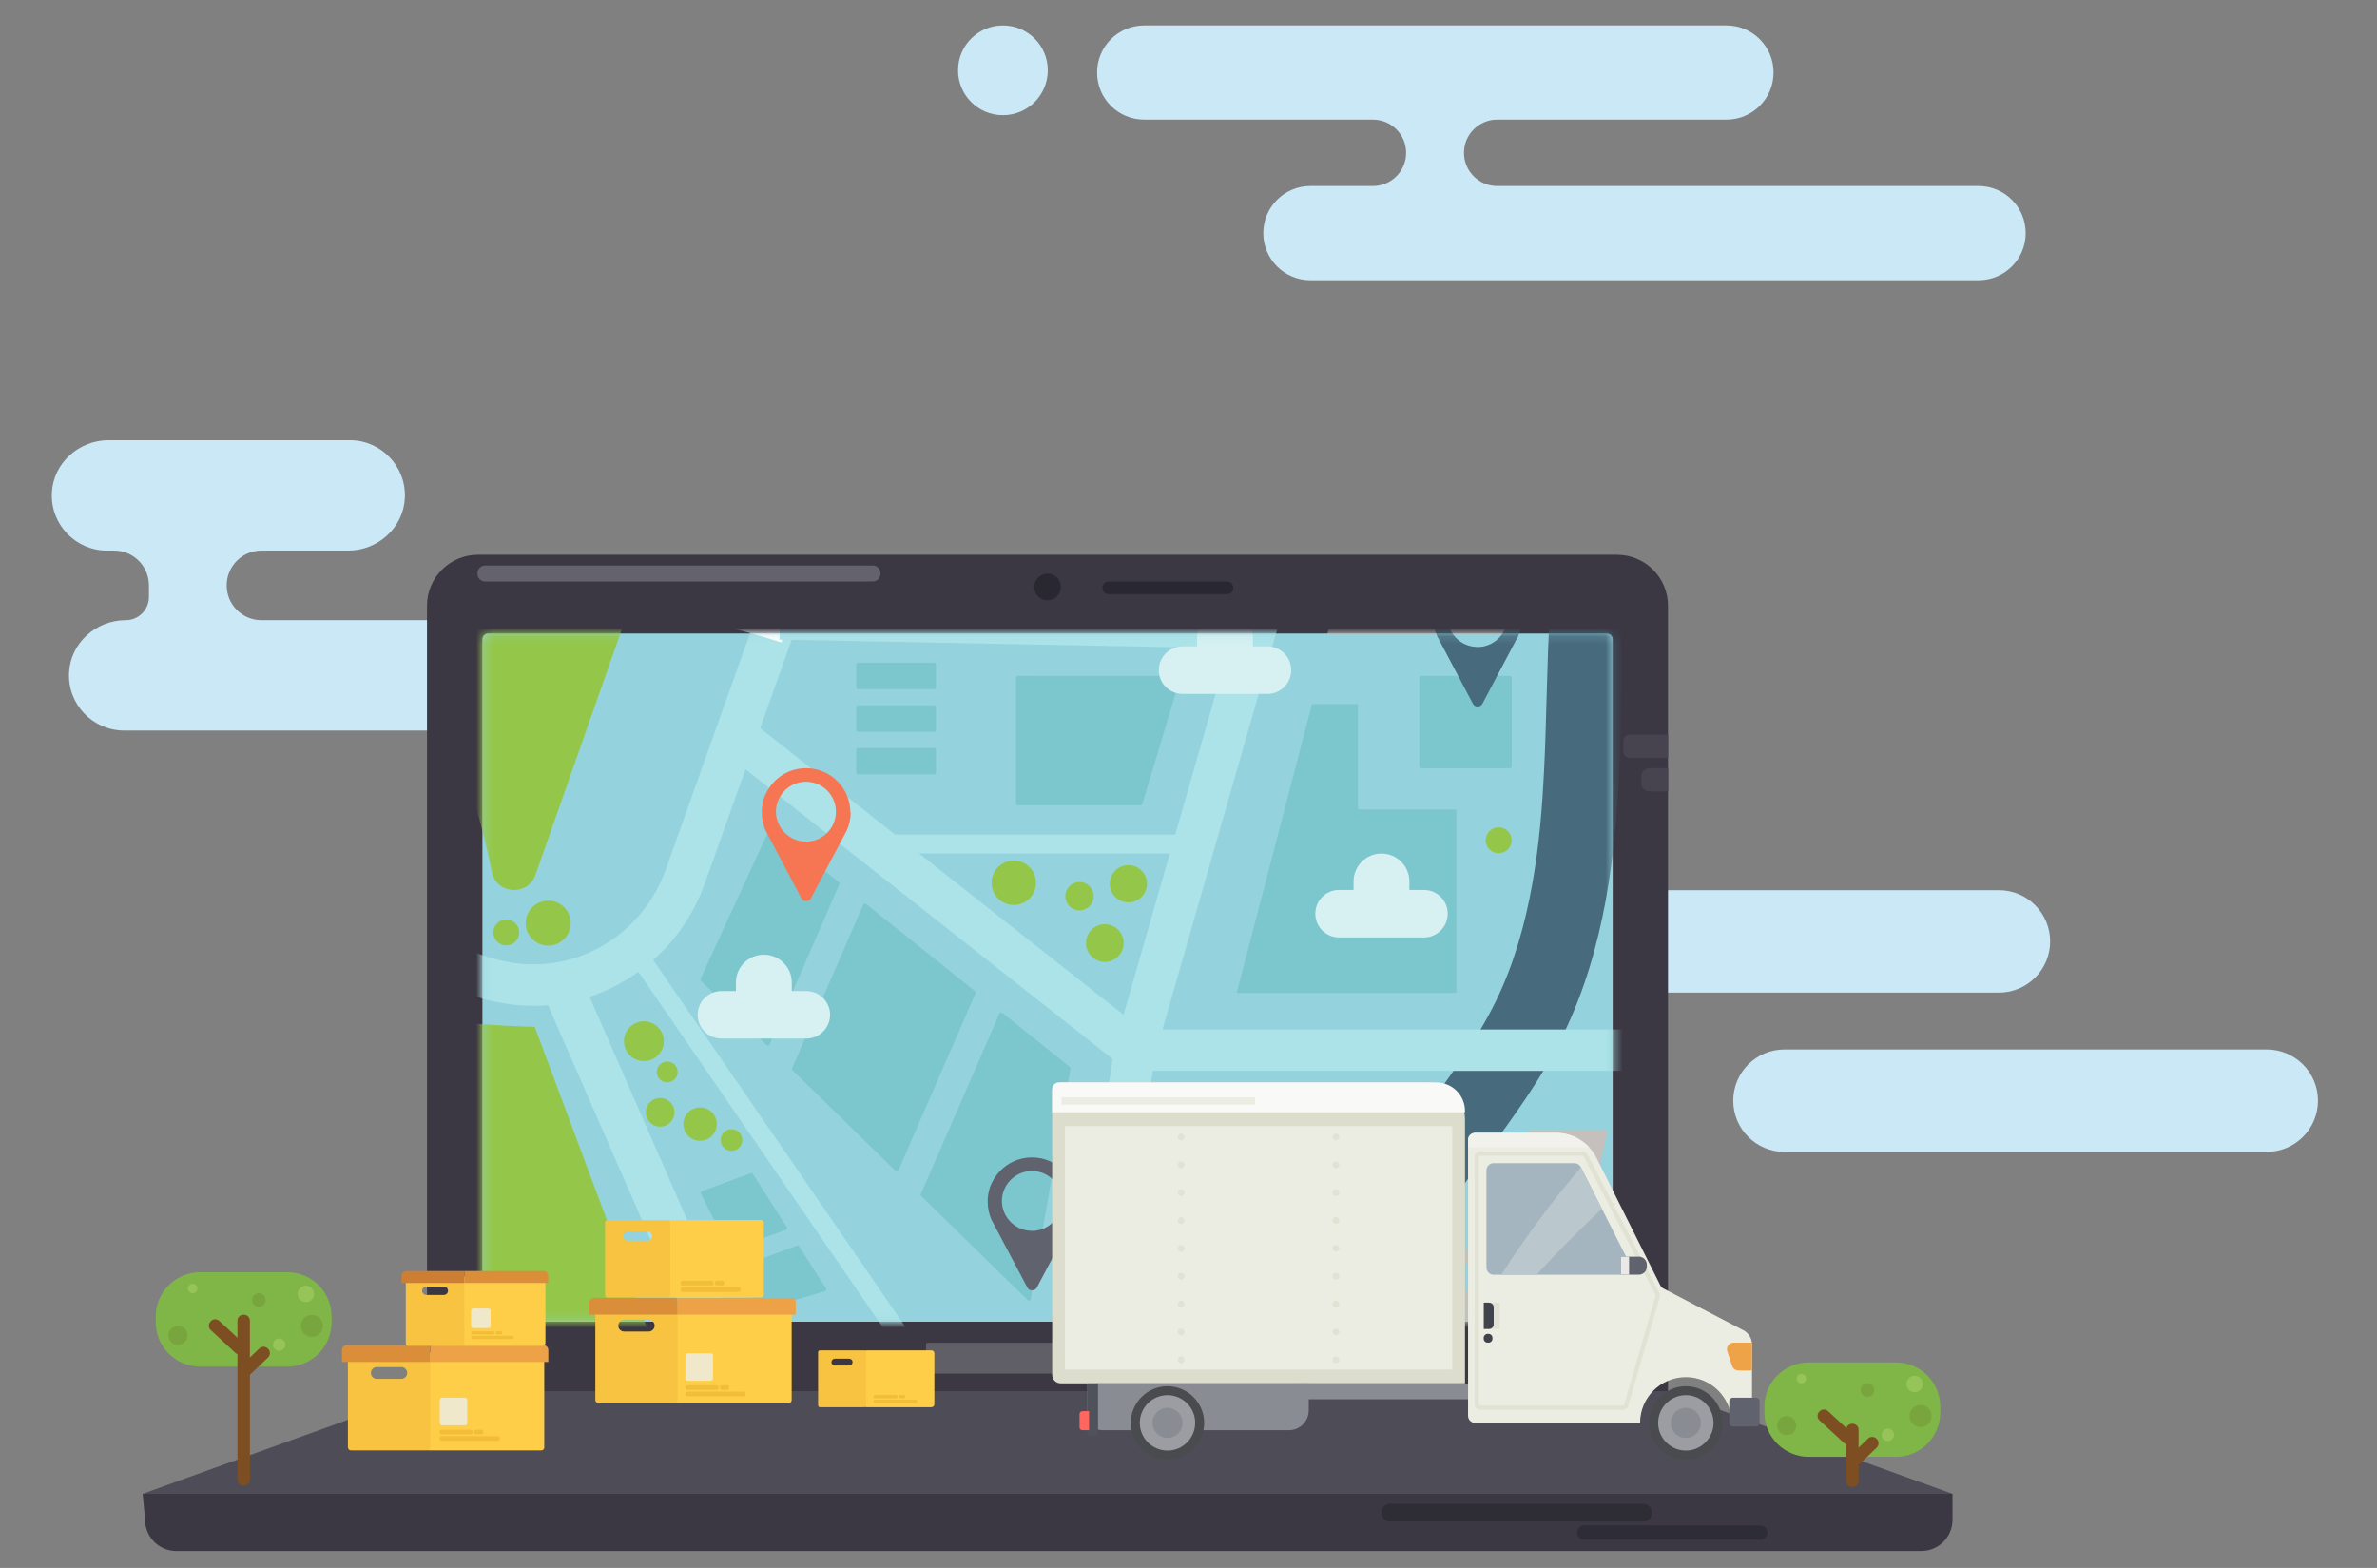 <svg width="282" height="186" viewBox="0 0 282 186" fill="none" xmlns="http://www.w3.org/2000/svg">
<rect x="0" y="0" width="282" height="186" fill="#808080" stroke="none"/>
<path d="M237.149 117.749H179.924C176.575 117.749 173.85 115.033 173.85 111.675C173.85 108.325 176.566 105.6 179.924 105.6H237.149C240.499 105.6 243.224 108.316 243.224 111.675C243.224 115.024 240.508 117.749 237.149 117.749Z" fill="#CBE8F7"/>
<path d="M268.924 136.643H211.7C208.35 136.643 205.625 133.927 205.625 130.568C205.625 127.219 208.341 124.494 211.7 124.494H268.924C272.274 124.494 274.999 127.21 274.999 130.568C274.999 133.918 272.283 136.643 268.924 136.643Z" fill="#CBE8F7"/>
<path d="M73.037 73.57H31.021C28.74 73.57 26.893 71.723 26.893 69.442C26.893 67.16 28.74 65.314 31.021 65.314H41.306C44.827 65.314 47.86 62.607 48.032 59.085C48.213 55.328 45.217 52.223 41.496 52.223H12.879C9.357 52.223 6.324 54.93 6.152 58.451C5.971 62.208 8.968 65.314 12.689 65.314H13.54C15.821 65.314 17.668 67.16 17.668 69.442V70.818C17.668 72.339 16.437 73.57 14.916 73.57C11.394 73.57 8.361 76.277 8.189 79.799C8.008 83.556 11.005 86.661 14.726 86.661H73.218C76.939 86.661 79.935 83.556 79.754 79.799C79.591 76.277 76.558 73.57 73.028 73.57H73.037Z" fill="#CBE8F7"/>
<path d="M173.682 18.129C173.682 15.956 175.447 14.191 177.62 14.191H204.824C207.912 14.191 210.41 11.692 210.41 8.605C210.41 5.518 207.912 3.019 204.824 3.019H135.74C132.653 3.019 130.154 5.518 130.154 8.605C130.154 11.692 132.653 14.191 135.74 14.191H162.881C165.054 14.191 166.819 15.956 166.819 18.129C166.819 20.302 165.054 22.067 162.881 22.067H155.458C152.371 22.067 149.872 24.566 149.872 27.653C149.872 30.74 152.371 33.238 155.458 33.238H234.736C237.823 33.238 240.322 30.74 240.322 27.653C240.322 24.566 237.823 22.067 234.736 22.067H177.62C175.447 22.067 173.682 20.302 173.682 18.129Z" fill="#CBE8F7"/>
<path d="M118.981 13.665C121.924 13.665 124.305 11.284 124.305 8.342C124.305 5.4 121.924 3.019 118.981 3.019C116.039 3.019 113.658 5.4 113.658 8.342C113.658 11.284 116.039 13.665 118.981 13.665Z" fill="#CBE8F7"/>
<path d="M197.896 165.296H50.656V71.859C50.656 68.518 53.363 65.811 56.704 65.811H191.84C195.18 65.811 197.887 68.518 197.887 71.859V165.296H197.896Z" fill="#3B3843"/>
<path d="M57.23 156.116V75.833C57.23 75.462 57.538 75.154 57.91 75.154H190.646C191.018 75.154 191.325 75.462 191.325 75.833V156.116C191.325 156.488 191.018 156.795 190.646 156.795H57.91C57.538 156.795 57.23 156.488 57.23 156.116Z" fill="#94D3DD"/>
<path d="M124.278 71.216C125.153 71.216 125.862 70.507 125.862 69.632C125.862 68.757 125.153 68.047 124.278 68.047C123.403 68.047 122.693 68.757 122.693 69.632C122.693 70.507 123.403 71.216 124.278 71.216Z" fill="#292830"/>
<path d="M145.597 70.483H131.51C131.112 70.483 130.795 70.166 130.795 69.768V69.704C130.795 69.306 131.112 68.989 131.51 68.989H145.597C145.995 68.989 146.312 69.306 146.312 69.704V69.768C146.312 70.166 145.995 70.483 145.597 70.483Z" fill="#292830"/>
<path d="M16.926 177.21H231.639L197.898 165.034H50.658L16.926 177.21Z" fill="#4E4C56"/>
<path d="M227.945 183.991H20.909C18.872 183.991 17.215 182.334 17.215 180.297L16.926 177.21H231.639V180.297C231.639 182.334 229.982 183.991 227.945 183.991Z" fill="#3B3843"/>
<path d="M138.511 162.942H110.057C109.948 162.942 109.857 162.852 109.857 162.743V159.484C109.857 159.375 109.948 159.285 110.057 159.285H138.511C138.619 159.285 138.71 159.375 138.71 159.484V162.743C138.71 162.852 138.619 162.942 138.511 162.942Z" fill="#605F68"/>
<path d="M194.965 180.496H164.899C164.347 180.496 163.895 180.044 163.895 179.492V179.401C163.895 178.849 164.347 178.396 164.899 178.396H194.965C195.517 178.396 195.97 178.849 195.97 179.401V179.492C195.97 180.053 195.517 180.496 194.965 180.496Z" fill="#2E2C35"/>
<path d="M208.881 182.642H187.923C187.479 182.642 187.117 182.28 187.117 181.836V181.764C187.117 181.32 187.479 180.958 187.923 180.958H208.881C209.325 180.958 209.687 181.32 209.687 181.764V181.836C209.687 182.28 209.325 182.642 208.881 182.642Z" fill="#2E2C35"/>
<path d="M193.361 87.141H197.896V89.902H193.361C192.926 89.902 192.582 89.549 192.582 89.123V87.928C192.582 87.494 192.935 87.15 193.361 87.15V87.141Z" fill="#47444F"/>
<path d="M195.706 91.124H197.906V93.885H195.706C195.163 93.885 194.729 93.451 194.729 92.907V92.102C194.729 91.558 195.163 91.124 195.706 91.124Z" fill="#47444F"/>
<path d="M103.556 68.98H57.548C57.05 68.98 56.643 68.573 56.643 68.075V67.993C56.643 67.495 57.05 67.088 57.548 67.088H103.556C104.054 67.088 104.461 67.495 104.461 67.993V68.075C104.461 68.573 104.054 68.98 103.556 68.98Z" fill="#64626D"/>
<mask id="mask0_762_36858" style="mask-type:luminance" maskUnits="userSpaceOnUse" x="57" y="75" width="135" height="82">
<path d="M57.232 156.116V75.833C57.232 75.462 57.54 75.154 57.911 75.154H190.648C191.019 75.154 191.327 75.462 191.327 75.833V156.116C191.327 156.488 191.019 156.795 190.648 156.795H57.911C57.54 156.795 57.232 156.488 57.232 156.116Z" fill="white"/>
</mask>
<g mask="url(#mask0_762_36858)">
<mask id="mask1_762_36858" style="mask-type:luminance" maskUnits="userSpaceOnUse" x="7" y="24" width="224" height="224">
<path d="M230.814 24.375H7.383V247.806H230.814V24.375Z" fill="white"/>
</mask>
<g mask="url(#mask1_762_36858)">
<path d="M153.778 223.182L144.852 222.811C145.938 196.892 147.287 164.635 163.646 139.395C165.393 136.697 167.294 134.108 169.132 131.609C172.292 127.309 175.279 123.244 177.461 118.772C181.779 109.954 182.784 99.534 183.182 91.45C183.327 88.598 183.4 85.674 183.481 82.849C183.68 75.743 183.88 68.391 185.029 61.122C186.994 48.701 191.484 38.851 198.374 31.844C207.092 22.981 219.947 19.514 230.367 23.198L227.38 31.627C220.174 29.074 211.075 31.681 204.738 38.118C199.179 43.767 195.522 51.978 193.847 62.516C192.788 69.224 192.598 75.96 192.399 83.094C192.317 85.973 192.236 88.942 192.091 91.893C191.647 100.838 190.497 112.426 185.464 122.71C182.92 127.907 179.561 132.479 176.302 136.915C174.455 139.422 172.717 141.794 171.115 144.275C156.077 167.46 154.846 197.073 153.751 223.2L153.778 223.182Z" fill="#476A7C"/>
<path d="M47.331 37.801C44.062 34.297 40.74 27.743 36.929 24.837C33.244 22.021 28.591 21.867 24.499 24.81C19.221 28.594 17.691 35.773 20.606 41.576C24.01 48.366 29.867 53.264 35.145 58.759C47.068 71.162 55.017 86.796 58.348 103.427C58.892 106.125 62.658 106.36 63.536 103.753L78.22 62C79.569 58.152 77.278 53.997 73.304 53.083C63.536 50.846 53.985 44.908 47.331 37.801Z" fill="#94C749"/>
<path d="M10.964 115.187C4.192 113.865 -1.882 118.763 -2.145 128.984C-2.181 130.55 -1.647 132.08 -0.642 133.275C5.985 141.142 15.391 143.134 24.408 146.384C40.595 152.214 54.654 162.698 65.02 176.133C66.704 178.314 82.583 174.811 82.212 172.086L63.436 121.805C47.964 121.524 15.672 116.11 10.973 115.196L10.964 115.187Z" fill="#94C749"/>
<path d="M63.3 119.315C62.223 119.315 61.127 119.234 60.032 119.062C59.733 119.017 59.434 118.962 59.136 118.908C52.029 117.523 45.52 113.023 41.727 106.849L45.918 104.278C49.005 109.294 54.301 112.96 60.077 114.083C60.322 114.128 60.557 114.173 60.801 114.209C68.614 115.441 76.264 110.787 78.989 103.146L98.897 47.316L83.67 -36.38L88.504 -37.258L103.967 47.732L83.615 104.803C80.483 113.603 72.245 119.324 63.3 119.324V119.315Z" fill="#ACE3E8"/>
<path d="M68.9 115.864L64.397 117.835L103.518 207.253L108.022 205.282L68.9 115.864Z" fill="#ACE3E8"/>
<path d="M130.113 171.027L125.252 170.293L132.241 124.059L132.286 123.905L152.348 53.979L158.115 -41.441L163.022 -41.142L157.219 54.812L157.146 55.074L137.057 125.109L130.113 171.027Z" fill="#ACE3E8"/>
<path d="M40.723 85.239C45.792 77.101 55.244 72.393 64.768 71.252C74.292 70.112 83.924 72.139 93.068 75.037" stroke="white" stroke-width="2.47" stroke-miterlimit="10"/>
<path d="M177.795 101.218C178.645 101.218 179.334 100.529 179.334 99.679C179.334 98.829 178.645 98.14 177.795 98.14C176.945 98.14 176.256 98.829 176.256 99.679C176.256 100.529 176.945 101.218 177.795 101.218Z" fill="#94C749"/>
<path d="M131.072 114.11C132.307 114.11 133.308 113.109 133.308 111.874C133.308 110.639 132.307 109.638 131.072 109.638C129.837 109.638 128.836 110.639 128.836 111.874C128.836 113.109 129.837 114.11 131.072 114.11Z" fill="#94C749"/>
<path d="M83.055 131.365C81.96 131.365 81.072 132.252 81.072 133.348C81.072 134.443 81.96 135.33 83.055 135.33C84.15 135.33 85.037 134.443 85.037 133.348C85.037 132.252 84.15 131.365 83.055 131.365Z" fill="#94C749"/>
<path d="M79.154 128.405C79.839 128.405 80.395 127.849 80.395 127.164C80.395 126.479 79.839 125.924 79.154 125.924C78.469 125.924 77.914 126.479 77.914 127.164C77.914 127.849 78.469 128.405 79.154 128.405Z" fill="#94C749"/>
<path d="M76.39 121.153C75.087 121.153 74.027 122.212 74.027 123.516C74.027 124.82 75.087 125.879 76.39 125.879C77.694 125.879 78.753 124.82 78.753 123.516C78.753 122.212 77.694 121.153 76.39 121.153Z" fill="#94C749"/>
<path d="M78.317 133.655C79.257 133.655 80.019 132.893 80.019 131.953C80.019 131.013 79.257 130.251 78.317 130.251C77.377 130.251 76.615 131.013 76.615 131.953C76.615 132.893 77.377 133.655 78.317 133.655Z" fill="#94C749"/>
<path d="M65.04 106.84C63.564 106.84 62.369 108.035 62.369 109.511C62.369 110.986 63.564 112.181 65.04 112.181C66.516 112.181 67.71 110.986 67.71 109.511C67.71 108.035 66.516 106.84 65.04 106.84Z" fill="#94C749"/>
<path d="M86.784 133.954C86.077 133.954 85.498 134.525 85.498 135.24C85.498 135.955 86.068 136.525 86.784 136.525C87.499 136.525 88.069 135.955 88.069 135.24C88.069 134.534 87.499 133.954 86.784 133.954Z" fill="#94C749"/>
<path d="M120.271 107.356C121.726 107.356 122.906 106.177 122.906 104.722C122.906 103.267 121.726 102.087 120.271 102.087C118.816 102.087 117.637 103.267 117.637 104.722C117.637 106.177 118.816 107.356 120.271 107.356Z" fill="#94C749"/>
<path d="M133.869 107.048C135.089 107.048 136.078 106.059 136.078 104.839C136.078 103.619 135.089 102.63 133.869 102.63C132.649 102.63 131.66 103.619 131.66 104.839C131.66 106.059 132.649 107.048 133.869 107.048Z" fill="#94C749"/>
<path d="M128.067 104.631C127.134 104.631 126.383 105.383 126.383 106.315C126.383 107.248 127.134 107.999 128.067 107.999C128.999 107.999 129.751 107.248 129.751 106.315C129.751 105.383 128.999 104.631 128.067 104.631Z" fill="#94C749"/>
<path d="M60.06 112.154C60.91 112.154 61.6 111.465 61.6 110.615C61.6 109.765 60.91 109.076 60.06 109.076C59.211 109.076 58.522 109.765 58.522 110.615C58.522 111.465 59.211 112.154 60.06 112.154Z" fill="#94C749"/>
<path d="M235.644 127.038H133.796L84.674 88.29L87.716 84.434L135.498 122.122H235.644V127.038Z" fill="#ACE3E8"/>
<path d="M158.883 132.035H142.307C141.211 132.035 140.27 132.832 140.107 133.918L135.743 162.508C135.553 163.73 136.404 164.871 137.626 165.043L144.733 166.057C145.847 166.22 146.915 165.513 147.196 164.427C149.884 154.125 154.456 144.211 160.685 135.566C161.744 134.09 160.703 132.035 158.892 132.035H158.883Z" fill="#94C749"/>
<path d="M92.519 73.642L92.477 75.877L148.559 76.954L148.602 74.719L92.519 73.642Z" fill="#ACE3E8"/>
<path d="M178.466 204.053L176.475 203.048C182.513 191.098 186.406 178.305 188.054 165.025C188.226 163.667 188.37 162.281 188.515 160.942C189.086 155.645 189.665 150.159 191.62 145.062C195.966 133.746 207.011 125.607 219.115 124.811L219.26 127.038C208.188 127.762 197.677 135.502 193.703 145.859C191.847 150.684 191.286 156.017 190.733 161.177C190.588 162.526 190.444 163.929 190.272 165.305C188.588 178.849 184.622 191.885 178.466 204.062V204.053Z" fill="white"/>
<path d="M161.102 95.832V83.528H155.652L146.717 117.785H172.781V96.04H161.319C161.202 96.04 161.102 95.94 161.102 95.823V95.832Z" fill="#7CC6CE"/>
<path d="M160.921 62.824L157.436 75.299H179.335V64.68L160.921 62.824Z" fill="#C5C0BC"/>
<path d="M179.128 91.133H168.608C168.49 91.133 168.391 91.033 168.391 90.916V80.396C168.391 80.278 168.49 80.179 168.608 80.179H179.128C179.245 80.179 179.345 80.278 179.345 80.396V90.916C179.345 91.033 179.245 91.133 179.128 91.133Z" fill="#7CC6CE"/>
<path d="M99.513 104.649L91.592 98.312C91.483 98.222 91.32 98.267 91.266 98.394L83.118 116.111C83.082 116.192 83.1 116.292 83.163 116.355L90.958 123.969C91.067 124.077 91.239 124.041 91.302 123.905L99.577 104.903C99.613 104.812 99.586 104.713 99.513 104.649Z" fill="#7CC6CE"/>
<path d="M115.663 117.568L102.744 107.238C102.635 107.148 102.472 107.193 102.418 107.32L93.972 126.721C93.935 126.802 93.954 126.893 94.017 126.956L106.239 138.897C106.347 139.006 106.519 138.97 106.583 138.834L115.735 117.822C115.772 117.731 115.744 117.631 115.672 117.568H115.663Z" fill="#7CC6CE"/>
<path d="M118.57 120.239L109.245 141.649C109.209 141.731 109.227 141.821 109.29 141.885L121.919 154.224C122.046 154.342 122.245 154.278 122.282 154.106L126.998 126.766C127.007 126.694 126.98 126.612 126.926 126.567L118.914 120.157C118.805 120.067 118.642 120.112 118.588 120.239H118.57Z" fill="#7CC6CE"/>
<path d="M123.333 80.179H120.752C120.635 80.179 120.535 80.278 120.535 80.396V95.316C120.535 95.433 120.635 95.533 120.752 95.533H135.31C135.4 95.533 135.491 95.469 135.518 95.379L140.008 80.459C140.054 80.324 139.945 80.188 139.8 80.188H123.333V80.179Z" fill="#7CC6CE"/>
<path d="M101.576 78.83V81.528C101.576 81.645 101.676 81.745 101.793 81.745H110.828C110.946 81.745 111.046 81.645 111.046 81.528V78.83C111.046 78.712 110.946 78.612 110.828 78.612H101.793C101.676 78.612 101.576 78.712 101.576 78.83Z" fill="#7CC6CE"/>
<path d="M101.576 83.89V86.588C101.576 86.706 101.676 86.805 101.793 86.805H110.828C110.946 86.805 111.046 86.706 111.046 86.588V83.89C111.046 83.773 110.946 83.673 110.828 83.673H101.793C101.676 83.673 101.576 83.773 101.576 83.89Z" fill="#7CC6CE"/>
<path d="M101.576 88.942V91.64C101.576 91.758 101.676 91.857 101.793 91.857H110.828C110.946 91.857 111.046 91.758 111.046 91.64V88.942C111.046 88.824 110.946 88.725 110.828 88.725H101.793C101.676 88.725 101.576 88.824 101.576 88.942Z" fill="#7CC6CE"/>
<path d="M141.185 99.009H103.65V101.245H141.185V99.009Z" fill="#ACE3E8"/>
<path d="M189.618 139.268L190.695 134.063H181.416L178.682 139.268H189.618Z" fill="#C5C0BC"/>
<path d="M187.418 149.879L188.948 142.491H176.98L173.096 149.879H187.418Z" fill="#C5C0BC"/>
<path d="M171.394 153.111L165.129 165.006L183.878 166.98L186.748 153.111H171.394Z" fill="#C5C0BC"/>
<path d="M76.147 111.931L74.305 113.197L112.152 168.245L113.995 166.978L76.147 111.931Z" fill="#ACE3E8"/>
<path d="M87.623 150.567L89.986 155.311C90.031 155.401 90.139 155.446 90.239 155.419L97.88 153.165C98.016 153.129 98.079 152.966 97.998 152.848L94.802 147.851C94.748 147.769 94.639 147.733 94.548 147.769L87.74 150.277C87.623 150.322 87.568 150.458 87.623 150.576V150.567Z" fill="#7CC6CE"/>
<path d="M93.338 145.56L89.309 139.259C89.254 139.178 89.146 139.142 89.055 139.178L83.279 141.305C83.162 141.351 83.107 141.486 83.162 141.604L86.439 148.186C86.484 148.285 86.602 148.331 86.701 148.294L93.238 145.886C93.365 145.841 93.419 145.687 93.347 145.569L93.338 145.56Z" fill="#7CC6CE"/>
</g>
<mask id="mask2_762_36858" style="mask-type:luminance" maskUnits="userSpaceOnUse" x="7" y="24" width="224" height="224">
<path d="M230.814 24.375H7.383V247.806H230.814V24.375Z" fill="white"/>
</mask>
<g mask="url(#mask2_762_36858)">
<path d="M100.884 96.384C100.884 93.478 98.53 91.124 95.624 91.124C95.606 91.124 95.588 91.124 95.561 91.124C94.302 91.142 93.152 91.595 92.247 92.346C92.184 92.4 92.12 92.455 92.066 92.509C92.012 92.563 91.948 92.618 91.894 92.672C91.894 92.672 91.894 92.681 91.885 92.69C91.831 92.744 91.776 92.799 91.722 92.862C91.722 92.862 91.713 92.88 91.704 92.88C91.659 92.934 91.604 92.989 91.559 93.052C91.559 93.061 91.541 93.07 91.541 93.079C91.496 93.134 91.45 93.188 91.405 93.251C91.405 93.26 91.387 93.278 91.378 93.287C91.333 93.342 91.296 93.396 91.26 93.46C91.251 93.478 91.242 93.487 91.233 93.505C91.197 93.559 91.161 93.614 91.124 93.668C91.115 93.686 91.106 93.704 91.088 93.722C91.061 93.776 91.025 93.831 90.998 93.885C90.989 93.903 90.98 93.93 90.962 93.948C90.934 94.003 90.907 94.057 90.88 94.111C90.871 94.138 90.853 94.166 90.844 94.184C90.817 94.238 90.799 94.283 90.771 94.338C90.762 94.365 90.744 94.392 90.735 94.428C90.717 94.483 90.699 94.528 90.672 94.582C90.663 94.618 90.654 94.645 90.636 94.682C90.618 94.727 90.599 94.781 90.59 94.827C90.581 94.863 90.572 94.899 90.563 94.935C90.554 94.981 90.536 95.026 90.527 95.071C90.518 95.107 90.509 95.153 90.5 95.189C90.491 95.234 90.482 95.279 90.473 95.325C90.473 95.37 90.454 95.415 90.445 95.46C90.445 95.506 90.427 95.542 90.427 95.587C90.427 95.641 90.418 95.687 90.409 95.741C90.409 95.777 90.4 95.813 90.391 95.85C90.391 95.913 90.382 95.976 90.373 96.04C90.373 96.067 90.373 96.085 90.373 96.112C90.373 96.203 90.373 96.293 90.373 96.384C90.373 97.162 90.545 97.896 90.844 98.566L90.889 98.647C90.952 98.783 91.025 98.909 91.097 99.036L95.081 106.568C95.108 106.623 95.144 106.668 95.18 106.704C95.207 106.731 95.235 106.75 95.262 106.768C95.28 106.777 95.289 106.795 95.307 106.804C95.343 106.831 95.388 106.849 95.434 106.858C95.434 106.858 95.434 106.858 95.443 106.858C95.488 106.876 95.542 106.885 95.588 106.885C95.823 106.903 96.076 106.804 96.203 106.559L100.187 99.027C100.259 98.9 100.331 98.765 100.395 98.638L100.44 98.556C100.739 97.896 100.92 97.153 100.92 96.375L100.884 96.384ZM95.624 99.833C95.624 99.833 95.588 99.833 95.561 99.833C94.71 99.815 93.94 99.507 93.333 99C93.252 98.928 93.171 98.855 93.089 98.774C93.089 98.774 93.08 98.765 93.071 98.756C92.998 98.683 92.926 98.602 92.863 98.52C92.854 98.511 92.845 98.493 92.835 98.484C92.772 98.412 92.718 98.33 92.663 98.249C92.645 98.231 92.636 98.203 92.618 98.176C92.573 98.104 92.528 98.031 92.482 97.959C92.464 97.923 92.455 97.896 92.437 97.859C92.401 97.787 92.365 97.724 92.338 97.651C92.32 97.606 92.301 97.561 92.292 97.524C92.265 97.461 92.247 97.398 92.22 97.334C92.202 97.28 92.193 97.226 92.175 97.171C92.156 97.117 92.138 97.054 92.129 96.999C92.111 96.927 92.102 96.855 92.093 96.782C92.093 96.737 92.075 96.692 92.075 96.646C92.066 96.529 92.057 96.411 92.057 96.284C92.057 96.157 92.057 96.04 92.075 95.922C92.075 95.877 92.093 95.832 92.093 95.786C92.102 95.714 92.111 95.641 92.129 95.569C92.138 95.515 92.156 95.451 92.175 95.397C92.193 95.343 92.202 95.288 92.22 95.234C92.238 95.171 92.265 95.107 92.292 95.044C92.31 94.999 92.32 94.953 92.338 94.917C92.365 94.845 92.401 94.772 92.437 94.709C92.455 94.673 92.464 94.645 92.482 94.609C92.528 94.537 92.573 94.455 92.618 94.383C92.636 94.365 92.645 94.338 92.663 94.32C92.718 94.238 92.772 94.166 92.835 94.084C92.845 94.075 92.854 94.057 92.863 94.048C92.926 93.966 92.998 93.894 93.071 93.813C93.071 93.813 93.08 93.804 93.089 93.794C93.171 93.713 93.252 93.641 93.333 93.568C93.94 93.061 94.71 92.753 95.561 92.735C95.579 92.735 95.597 92.735 95.624 92.735C97.588 92.735 99.173 94.329 99.173 96.284C99.173 98.249 97.579 99.842 95.624 99.842V99.833Z" fill="#F67653"/>
</g>
<mask id="mask3_762_36858" style="mask-type:luminance" maskUnits="userSpaceOnUse" x="7" y="24" width="224" height="224">
<path d="M230.814 24.375H7.383V247.806H230.814V24.375Z" fill="white"/>
</mask>
<g mask="url(#mask3_762_36858)">
<path d="M127.688 142.564C127.688 139.658 125.335 137.304 122.429 137.304C122.41 137.304 122.392 137.304 122.365 137.304C121.107 137.322 119.957 137.775 119.052 138.526C118.988 138.58 118.925 138.635 118.871 138.689C118.816 138.743 118.753 138.798 118.699 138.852C118.699 138.852 118.699 138.861 118.69 138.87C118.635 138.924 118.581 138.979 118.527 139.042C118.527 139.042 118.518 139.06 118.509 139.06C118.463 139.114 118.409 139.169 118.364 139.232C118.364 139.241 118.346 139.25 118.346 139.259C118.3 139.314 118.255 139.368 118.21 139.431C118.21 139.44 118.192 139.458 118.183 139.467C118.137 139.522 118.101 139.576 118.065 139.639C118.056 139.658 118.047 139.667 118.038 139.685C118.002 139.739 117.965 139.793 117.929 139.848C117.92 139.866 117.911 139.884 117.893 139.902C117.866 139.956 117.83 140.011 117.802 140.065C117.793 140.083 117.784 140.11 117.766 140.128C117.739 140.183 117.712 140.237 117.685 140.291C117.676 140.318 117.658 140.346 117.649 140.364C117.621 140.418 117.603 140.463 117.576 140.518C117.567 140.545 117.549 140.572 117.54 140.608C117.522 140.662 117.504 140.708 117.476 140.762C117.467 140.798 117.458 140.825 117.44 140.862C117.422 140.907 117.404 140.961 117.395 141.006C117.386 141.043 117.377 141.079 117.368 141.115C117.359 141.16 117.341 141.206 117.332 141.251C117.323 141.287 117.314 141.332 117.304 141.369C117.295 141.414 117.286 141.459 117.277 141.504C117.277 141.55 117.259 141.595 117.25 141.64C117.25 141.685 117.232 141.722 117.232 141.767C117.232 141.821 117.223 141.867 117.214 141.921C117.214 141.957 117.205 141.993 117.196 142.03C117.196 142.093 117.187 142.156 117.178 142.22C117.178 142.247 117.178 142.265 117.178 142.292C117.178 142.383 117.178 142.473 117.178 142.564C117.178 143.342 117.35 144.076 117.649 144.745L117.694 144.827C117.757 144.963 117.83 145.089 117.902 145.216L121.885 152.748C121.913 152.803 121.949 152.848 121.985 152.884C122.012 152.911 122.039 152.929 122.066 152.948C122.085 152.957 122.094 152.975 122.112 152.984C122.148 153.011 122.193 153.029 122.238 153.038C122.238 153.038 122.238 153.038 122.247 153.038C122.293 153.056 122.347 153.065 122.392 153.065C122.628 153.083 122.881 152.984 123.008 152.739L126.991 145.207C127.064 145.08 127.136 144.945 127.2 144.818L127.245 144.736C127.544 144.075 127.725 143.333 127.725 142.555L127.688 142.564ZM122.429 146.013C122.429 146.013 122.392 146.013 122.365 146.013C121.514 145.995 120.745 145.687 120.138 145.18C120.057 145.108 119.975 145.035 119.894 144.954C119.894 144.954 119.885 144.945 119.876 144.936C119.803 144.863 119.731 144.782 119.667 144.7C119.658 144.691 119.649 144.673 119.64 144.664C119.577 144.592 119.522 144.51 119.468 144.429C119.45 144.41 119.441 144.383 119.423 144.356C119.378 144.284 119.332 144.211 119.287 144.139C119.269 144.103 119.26 144.076 119.242 144.039C119.206 143.967 119.169 143.903 119.142 143.831C119.124 143.786 119.106 143.741 119.097 143.704C119.07 143.641 119.052 143.578 119.025 143.514C119.006 143.46 118.997 143.406 118.979 143.351C118.961 143.297 118.943 143.234 118.934 143.179C118.916 143.107 118.907 143.034 118.898 142.962C118.898 142.917 118.88 142.871 118.88 142.826C118.871 142.708 118.862 142.591 118.862 142.464C118.862 142.337 118.862 142.22 118.88 142.102C118.88 142.057 118.898 142.011 118.898 141.966C118.907 141.894 118.916 141.821 118.934 141.749C118.943 141.695 118.961 141.631 118.979 141.577C118.997 141.523 119.006 141.468 119.025 141.414C119.043 141.351 119.07 141.287 119.097 141.224C119.115 141.179 119.124 141.133 119.142 141.097C119.169 141.025 119.206 140.952 119.242 140.889C119.26 140.853 119.269 140.825 119.287 140.789C119.332 140.717 119.378 140.635 119.423 140.563C119.441 140.545 119.45 140.518 119.468 140.5C119.522 140.418 119.577 140.346 119.64 140.264C119.649 140.255 119.658 140.237 119.667 140.228C119.731 140.146 119.803 140.074 119.876 139.993C119.876 139.993 119.885 139.983 119.894 139.974C119.975 139.893 120.057 139.821 120.138 139.748C120.745 139.241 121.514 138.933 122.365 138.915C122.383 138.915 122.401 138.915 122.429 138.915C124.393 138.915 125.977 140.509 125.977 142.464C125.977 144.429 124.384 146.022 122.429 146.022V146.013Z" fill="#60626E"/>
</g>
<mask id="mask4_762_36858" style="mask-type:luminance" maskUnits="userSpaceOnUse" x="7" y="24" width="224" height="224">
<path d="M230.814 24.375H7.383V247.806H230.814V24.375Z" fill="white"/>
</mask>
<g mask="url(#mask4_762_36858)">
<path d="M180.55 73.307C180.55 70.401 178.196 68.047 175.29 68.047C175.272 68.047 175.254 68.047 175.227 68.047C173.968 68.066 172.818 68.518 171.913 69.269C171.85 69.324 171.786 69.378 171.732 69.433C171.678 69.487 171.614 69.541 171.56 69.595C171.56 69.595 171.56 69.605 171.551 69.614C171.497 69.668 171.442 69.722 171.388 69.786C171.388 69.786 171.379 69.804 171.37 69.804C171.325 69.858 171.27 69.912 171.225 69.976C171.225 69.976 171.207 69.994 171.207 70.003C171.162 70.057 171.116 70.112 171.071 70.175C171.071 70.184 171.053 70.202 171.044 70.211C171.008 70.265 170.962 70.32 170.926 70.383C170.917 70.401 170.908 70.41 170.899 70.428C170.863 70.483 170.827 70.537 170.79 70.591C170.781 70.609 170.772 70.627 170.754 70.646C170.727 70.7 170.691 70.754 170.664 70.809C170.655 70.827 170.646 70.854 170.628 70.872C170.6 70.926 170.573 70.981 170.546 71.035C170.537 71.062 170.519 71.089 170.51 71.107C170.483 71.162 170.465 71.207 170.437 71.261C170.428 71.288 170.41 71.316 170.401 71.352C170.383 71.406 170.365 71.451 170.338 71.506C170.329 71.542 170.32 71.569 170.302 71.605C170.284 71.65 170.265 71.705 170.256 71.75C170.247 71.786 170.238 71.823 170.229 71.859C170.22 71.904 170.202 71.949 170.193 71.995C170.184 72.031 170.175 72.076 170.166 72.112C170.157 72.157 170.148 72.203 170.139 72.248C170.139 72.293 170.121 72.338 170.112 72.384C170.112 72.429 170.093 72.465 170.093 72.511C170.093 72.565 170.084 72.61 170.075 72.665C170.075 72.701 170.066 72.737 170.057 72.773C170.057 72.837 170.048 72.9 170.039 72.963C170.039 72.99 170.039 73.008 170.039 73.036C170.039 73.126 170.039 73.217 170.039 73.307C170.039 74.086 170.211 74.819 170.51 75.489L170.555 75.57C170.618 75.706 170.691 75.833 170.763 75.96L174.747 83.492C174.774 83.546 174.81 83.592 174.846 83.628C174.873 83.655 174.901 83.673 174.928 83.691C174.946 83.7 174.955 83.718 174.973 83.727C175.009 83.754 175.055 83.773 175.1 83.782C175.1 83.782 175.1 83.782 175.109 83.782C175.154 83.8 175.208 83.809 175.254 83.809C175.489 83.827 175.743 83.727 175.869 83.483L179.853 75.951C179.925 75.824 179.998 75.688 180.061 75.561L180.106 75.48C180.405 74.819 180.577 74.077 180.577 73.298L180.55 73.307ZM175.29 76.747C175.29 76.747 175.254 76.747 175.227 76.747C174.376 76.729 173.606 76.421 172.999 75.915C172.918 75.842 172.836 75.77 172.755 75.688C172.755 75.688 172.746 75.679 172.737 75.67C172.664 75.598 172.592 75.516 172.529 75.435C172.52 75.426 172.511 75.407 172.502 75.398C172.438 75.326 172.384 75.245 172.33 75.163C172.311 75.145 172.302 75.118 172.284 75.091C172.239 75.018 172.194 74.946 172.148 74.873C172.13 74.837 172.121 74.81 172.103 74.774C172.067 74.701 172.031 74.638 172.004 74.566C171.985 74.52 171.967 74.475 171.958 74.439C171.931 74.376 171.913 74.312 171.886 74.249C171.868 74.194 171.859 74.14 171.841 74.086C171.823 74.031 171.804 73.968 171.795 73.914C171.777 73.841 171.768 73.769 171.759 73.697C171.759 73.651 171.741 73.606 171.741 73.561C171.732 73.443 171.723 73.325 171.723 73.199C171.723 73.072 171.723 72.954 171.741 72.837C171.741 72.791 171.759 72.746 171.759 72.701C171.768 72.628 171.777 72.556 171.795 72.483C171.804 72.429 171.823 72.366 171.841 72.311C171.859 72.257 171.868 72.203 171.886 72.148C171.904 72.085 171.931 72.022 171.958 71.958C171.976 71.913 171.985 71.868 172.004 71.832C172.031 71.759 172.067 71.687 172.103 71.623C172.121 71.587 172.13 71.56 172.148 71.524C172.194 71.451 172.239 71.37 172.284 71.297C172.302 71.279 172.311 71.252 172.33 71.234C172.384 71.153 172.438 71.08 172.502 70.999C172.511 70.99 172.52 70.972 172.529 70.963C172.592 70.881 172.664 70.809 172.737 70.727C172.737 70.727 172.746 70.718 172.755 70.709C172.836 70.627 172.918 70.555 172.999 70.483C173.606 69.976 174.376 69.668 175.227 69.65C175.245 69.65 175.263 69.65 175.29 69.65C177.254 69.65 178.839 71.243 178.839 73.199C178.839 75.154 177.245 76.757 175.29 76.757V76.747Z" fill="#476A7C"/>
</g>
<mask id="mask5_762_36858" style="mask-type:luminance" maskUnits="userSpaceOnUse" x="7" y="24" width="224" height="224">
<path d="M230.814 24.375H7.383V247.806H230.814V24.375Z" fill="white"/>
</mask>
<g mask="url(#mask5_762_36858)">
<path d="M168.928 105.573H167.207V104.568C167.207 102.739 165.723 101.254 163.894 101.254C162.065 101.254 160.581 102.739 160.581 104.568V105.573H158.86C157.303 105.573 156.045 106.831 156.045 108.388C156.045 109.945 157.303 111.204 158.86 111.204H168.937C170.494 111.204 171.752 109.945 171.752 108.388C171.752 106.831 170.494 105.573 168.937 105.573H168.928Z" fill="#D7F1F2"/>
</g>
<mask id="mask6_762_36858" style="mask-type:luminance" maskUnits="userSpaceOnUse" x="7" y="24" width="224" height="224">
<path d="M230.814 24.375H7.383V247.806H230.814V24.375Z" fill="white"/>
</mask>
<g mask="url(#mask6_762_36858)">
<path d="M147.906 140.418H146.186V139.413C146.186 137.585 144.701 136.1 142.873 136.1C141.044 136.1 139.559 137.585 139.559 139.413V140.418H137.839C136.282 140.418 135.023 141.677 135.023 143.234C135.023 144.791 136.282 146.049 137.839 146.049H147.915C149.472 146.049 150.731 144.791 150.731 143.234C150.731 141.677 149.472 140.418 147.915 140.418H147.906Z" fill="#B2E7ED"/>
</g>
<mask id="mask7_762_36858" style="mask-type:luminance" maskUnits="userSpaceOnUse" x="7" y="24" width="224" height="224">
<path d="M230.814 24.375H7.383V247.806H230.814V24.375Z" fill="white"/>
</mask>
<g mask="url(#mask7_762_36858)">
<path d="M95.652 117.568H93.932V116.563C93.932 114.734 92.447 113.25 90.619 113.25C88.79 113.25 87.305 114.734 87.305 116.563V117.568H85.585C84.028 117.568 82.769 118.826 82.769 120.383C82.769 121.941 84.028 123.199 85.585 123.199H95.661C97.218 123.199 98.477 121.941 98.477 120.383C98.477 118.826 97.218 117.568 95.661 117.568H95.652Z" fill="#D7F1F2"/>
</g>
<mask id="mask8_762_36858" style="mask-type:luminance" maskUnits="userSpaceOnUse" x="7" y="24" width="224" height="224">
<path d="M230.814 24.375H7.383V247.806H230.814V24.375Z" fill="white"/>
</mask>
<g mask="url(#mask8_762_36858)">
<path d="M150.359 76.684H148.639V75.679C148.639 73.85 147.154 72.366 145.326 72.366C143.497 72.366 142.012 73.85 142.012 75.679V76.684H140.292C138.735 76.684 137.477 77.942 137.477 79.5C137.477 81.057 138.735 82.315 140.292 82.315H150.368C151.925 82.315 153.184 81.057 153.184 79.5C153.184 77.942 151.925 76.684 150.368 76.684H150.359Z" fill="#D7F1F2"/>
</g>
</g>
<path d="M90.264 153.926H79.509C79.319 153.926 79.156 153.772 79.156 153.572V145.081C79.156 144.89 79.31 144.728 79.509 144.728H90.264C90.455 144.728 90.618 144.881 90.618 145.081V153.572C90.618 153.763 90.464 153.926 90.264 153.926Z" fill="#FECE48"/>
<path d="M71.785 145.026V153.636C71.785 153.799 71.912 153.925 72.075 153.925H79.236C79.399 153.925 79.526 153.799 79.526 153.636V145.026C79.526 144.863 79.399 144.737 79.236 144.737H72.075C71.912 144.737 71.785 144.863 71.785 145.026ZM76.819 147.19H74.51C74.202 147.19 73.958 146.946 73.958 146.638C73.958 146.33 74.202 146.085 74.51 146.085H76.819C77.126 146.085 77.371 146.33 77.371 146.638C77.371 146.946 77.126 147.19 76.819 147.19Z" fill="#F7C341"/>
<path d="M84.436 152.486H80.96C80.842 152.486 80.742 152.386 80.742 152.269V152.151C80.742 152.033 80.842 151.934 80.96 151.934H84.436C84.554 151.934 84.653 152.033 84.653 152.151V152.269C84.653 152.386 84.554 152.486 84.436 152.486Z" fill="#F2BD38"/>
<path d="M85.703 152.486H85.051C84.934 152.486 84.834 152.386 84.834 152.269V152.151C84.834 152.033 84.934 151.934 85.051 151.934H85.703C85.821 151.934 85.92 152.033 85.92 152.151V152.269C85.92 152.386 85.821 152.486 85.703 152.486Z" fill="#F2BD38"/>
<path d="M87.659 153.247H80.96C80.842 153.247 80.742 153.147 80.742 153.029V152.912C80.742 152.794 80.842 152.694 80.96 152.694H87.659C87.776 152.694 87.876 152.794 87.876 152.912V153.029C87.876 153.147 87.776 153.247 87.659 153.247Z" fill="#F2BD38"/>
<path d="M110.499 166.935H102.804C102.614 166.935 102.451 166.781 102.451 166.582V160.543C102.451 160.353 102.605 160.19 102.804 160.19H110.499C110.69 160.19 110.852 160.344 110.852 160.543V166.582C110.852 166.772 110.699 166.935 110.499 166.935Z" fill="#FECE48"/>
<path d="M97.055 160.408V166.718C97.055 166.835 97.154 166.935 97.272 166.935H102.523C102.64 166.935 102.74 166.835 102.74 166.718V160.408C102.74 160.29 102.64 160.19 102.523 160.19H97.272C97.154 160.19 97.055 160.29 97.055 160.408ZM100.739 161.992H99.046C98.82 161.992 98.639 161.811 98.639 161.585C98.639 161.358 98.82 161.177 99.046 161.177H100.739C100.966 161.177 101.147 161.358 101.147 161.585C101.147 161.811 100.966 161.992 100.739 161.992Z" fill="#F7C341"/>
<path d="M106.29 165.876H103.809C103.701 165.876 103.619 165.794 103.619 165.686V165.668C103.619 165.559 103.701 165.477 103.809 165.477H106.29C106.398 165.477 106.48 165.559 106.48 165.668V165.686C106.48 165.794 106.398 165.876 106.29 165.876Z" fill="#F2BD38"/>
<path d="M107.213 165.876H106.805C106.697 165.876 106.615 165.794 106.615 165.686V165.668C106.615 165.559 106.697 165.477 106.805 165.477H107.213C107.321 165.477 107.403 165.559 107.403 165.668V165.686C107.403 165.794 107.321 165.876 107.213 165.876Z" fill="#F2BD38"/>
<path d="M108.653 166.437H103.809C103.701 166.437 103.619 166.356 103.619 166.247V166.229C103.619 166.12 103.701 166.039 103.809 166.039H108.653C108.761 166.039 108.843 166.12 108.843 166.229V166.247C108.843 166.356 108.761 166.437 108.653 166.437Z" fill="#F2BD38"/>
<path d="M93.567 166.446H80.259C80.069 166.446 79.906 166.292 79.906 166.093V155.211C79.906 155.021 80.06 154.858 80.259 154.858H93.567C93.757 154.858 93.921 155.012 93.921 155.211V166.093C93.921 166.283 93.767 166.446 93.567 166.446Z" fill="#FECE48"/>
<path d="M70.627 155.229V166.075C70.627 166.274 70.79 166.446 70.998 166.446H80.024C80.223 166.446 80.395 166.283 80.395 166.075V155.229C80.395 155.03 80.232 154.858 80.024 154.858H70.998C70.799 154.858 70.627 155.021 70.627 155.229ZM76.964 157.954H74.049C73.66 157.954 73.352 157.637 73.352 157.257C73.352 156.877 73.669 156.56 74.049 156.56H76.964C77.353 156.56 77.661 156.877 77.661 157.257C77.661 157.637 77.344 157.954 76.964 157.954Z" fill="#F7C341"/>
<path d="M80.396 155.953H69.922V154.532C69.922 154.215 70.175 153.962 70.492 153.962H80.396V155.953Z" fill="#DB8E3A"/>
<path d="M80.397 155.953H94.402V154.532C94.402 154.215 94.148 153.962 93.831 153.962H80.397V155.953Z" fill="#EDA248"/>
<path d="M85.014 164.88H81.538C81.42 164.88 81.32 164.78 81.32 164.662V164.545C81.32 164.427 81.42 164.328 81.538 164.328H85.014C85.132 164.328 85.231 164.427 85.231 164.545V164.662C85.231 164.78 85.132 164.88 85.014 164.88Z" fill="#F2BD38"/>
<path d="M86.281 164.88H85.629C85.512 164.88 85.412 164.78 85.412 164.662V164.545C85.412 164.427 85.512 164.328 85.629 164.328H86.281C86.399 164.328 86.499 164.427 86.499 164.545V164.662C86.499 164.78 86.399 164.88 86.281 164.88Z" fill="#F2BD38"/>
<path d="M88.237 165.64H81.538C81.42 165.64 81.32 165.541 81.32 165.423V165.305C81.32 165.188 81.42 165.088 81.538 165.088H88.237C88.355 165.088 88.454 165.188 88.454 165.305V165.423C88.454 165.541 88.355 165.64 88.237 165.64Z" fill="#F2BD38"/>
<path d="M84.317 163.802H81.592C81.447 163.802 81.32 163.685 81.32 163.531V160.806C81.32 160.661 81.438 160.534 81.592 160.534H84.317C84.462 160.534 84.588 160.652 84.588 160.806V163.531C84.588 163.676 84.471 163.802 84.317 163.802Z" fill="#EFE8CA"/>
<path d="M64.216 172.059H50.908C50.718 172.059 50.555 171.905 50.555 171.706V160.824C50.555 160.634 50.709 160.471 50.908 160.471H64.216C64.406 160.471 64.569 160.625 64.569 160.824V171.706C64.569 171.896 64.415 172.059 64.216 172.059Z" fill="#FECE48"/>
<path d="M41.275 160.842V171.688C41.275 171.887 41.438 172.059 41.647 172.059H50.672C50.872 172.059 51.044 171.896 51.044 171.688V160.842C51.044 160.643 50.881 160.471 50.672 160.471H41.647C41.447 160.471 41.275 160.634 41.275 160.842ZM47.613 163.567H44.697C44.308 163.567 44 163.25 44 162.87C44 162.49 44.317 162.173 44.697 162.173H47.613C48.002 162.173 48.31 162.49 48.31 162.87C48.31 163.259 47.993 163.567 47.613 163.567Z" fill="#F7C341"/>
<path d="M51.045 161.566H40.57V160.145C40.57 159.828 40.824 159.575 41.141 159.575H51.045V161.566Z" fill="#DB8E3A"/>
<path d="M51.045 161.566H65.05V160.145C65.05 159.828 64.797 159.575 64.48 159.575H51.045V161.566Z" fill="#EDA248"/>
<path d="M55.862 170.158H52.385C52.267 170.158 52.168 170.058 52.168 169.941V169.823C52.168 169.705 52.267 169.606 52.385 169.606H55.862C55.979 169.606 56.079 169.705 56.079 169.823V169.941C56.079 170.058 55.979 170.158 55.862 170.158Z" fill="#F2BD38"/>
<path d="M57.121 170.158H56.469C56.352 170.158 56.252 170.058 56.252 169.941V169.823C56.252 169.705 56.352 169.606 56.469 169.606H57.121C57.239 169.606 57.338 169.705 57.338 169.823V169.941C57.338 170.058 57.239 170.158 57.121 170.158Z" fill="#F2BD38"/>
<path d="M59.077 170.927H52.377C52.26 170.927 52.16 170.828 52.16 170.71V170.592C52.16 170.475 52.26 170.375 52.377 170.375H59.077C59.194 170.375 59.294 170.475 59.294 170.592V170.71C59.294 170.828 59.194 170.927 59.077 170.927Z" fill="#F2BD38"/>
<path d="M55.164 169.08H52.44C52.295 169.08 52.168 168.963 52.168 168.809V166.084C52.168 165.939 52.286 165.812 52.44 165.812H55.164C55.309 165.812 55.436 165.93 55.436 166.084V168.809C55.436 168.954 55.319 169.08 55.164 169.08Z" fill="#EFE8CA"/>
<path d="M64.357 159.656H55.095C54.905 159.656 54.742 159.502 54.742 159.303V151.771C54.742 151.581 54.896 151.418 55.095 151.418H64.357C64.547 151.418 64.71 151.572 64.71 151.771V159.303C64.71 159.493 64.556 159.656 64.357 159.656Z" fill="#FECE48"/>
<path d="M48.143 151.68V159.394C48.143 159.538 48.26 159.656 48.405 159.656H54.824C54.969 159.656 55.086 159.538 55.086 159.394V151.68C55.086 151.536 54.969 151.418 54.824 151.418H48.405C48.26 151.418 48.143 151.536 48.143 151.68ZM52.651 153.618H50.578C50.306 153.618 50.08 153.391 50.08 153.12C50.08 152.848 50.306 152.622 50.578 152.622H52.651C52.923 152.622 53.149 152.848 53.149 153.12C53.149 153.391 52.923 153.618 52.651 153.618Z" fill="#F7C341"/>
<path d="M55.086 152.196H47.635V151.345C47.635 151.029 47.888 150.775 48.205 150.775H55.086V152.196Z" fill="#CC7F33"/>
<path d="M55.086 152.196H65.044V151.345C65.044 151.029 64.791 150.775 64.474 150.775H55.086V152.196Z" fill="#DB8E3A"/>
<path d="M58.48 158.307H56.072C55.972 158.307 55.891 158.226 55.891 158.126V158.108C55.891 158.008 55.972 157.927 56.072 157.927H58.48C58.579 157.927 58.661 158.008 58.661 158.108V158.126C58.661 158.226 58.579 158.307 58.48 158.307Z" fill="#F2BD38"/>
<path d="M59.386 158.307H58.988C58.888 158.307 58.807 158.226 58.807 158.126V158.108C58.807 158.008 58.888 157.927 58.988 157.927H59.386C59.486 157.927 59.567 158.008 59.567 158.108V158.126C59.567 158.226 59.486 158.307 59.386 158.307Z" fill="#F2BD38"/>
<path d="M60.77 158.85H56.072C55.972 158.85 55.891 158.769 55.891 158.669V158.651C55.891 158.552 55.972 158.47 56.072 158.47H60.77C60.87 158.47 60.951 158.552 60.951 158.651V158.669C60.951 158.769 60.87 158.85 60.77 158.85Z" fill="#F2BD38"/>
<path d="M57.938 157.547H56.154C56.01 157.547 55.883 157.429 55.883 157.275V155.492C55.883 155.347 56.001 155.22 56.154 155.22H57.938C58.083 155.22 58.209 155.338 58.209 155.492V157.275C58.209 157.42 58.092 157.547 57.938 157.547Z" fill="#EFE8CA"/>
<path d="M125.831 128.405H169.413C171.839 128.405 173.804 130.369 173.804 132.796V164.101H125.831C125.279 164.101 124.826 163.649 124.826 163.096V129.41C124.826 128.857 125.279 128.405 125.831 128.405Z" fill="#DCDDCC"/>
<path d="M173.804 131.954V131.809C173.804 129.926 172.283 128.405 170.4 128.405H125.623C125.179 128.405 124.826 128.767 124.826 129.201V131.945H173.804V131.954Z" fill="#F9F9F7"/>
<path d="M172.292 133.592H126.338V162.472H172.292V133.592Z" fill="#ECEDE2"/>
<path d="M152.909 169.66H130.802C129.806 169.66 129 168.854 129 167.858V164.119H155.263V167.315C155.263 168.61 154.213 169.66 152.918 169.66H152.909Z" fill="#898C93"/>
<path d="M174.166 164.119H153.986V165.993H174.166V164.119Z" fill="#898C93"/>
<path d="M130.269 164.119H128.992V170.366H130.269V164.119Z" fill="#50525B"/>
<path d="M128.412 169.66H129.2V167.406H128.412C128.222 167.406 128.068 167.56 128.068 167.75V169.316C128.068 169.506 128.222 169.66 128.412 169.66Z" fill="#FF665F"/>
<path d="M206.821 157.8L197.351 152.857C197.188 152.776 197.061 152.64 196.98 152.486L189.411 137.367C188.497 135.539 186.632 134.389 184.586 134.389H175.017C174.546 134.389 174.166 134.769 174.166 135.24V167.949C174.166 168.42 174.546 168.8 175.017 168.8H194.572C194.572 165.803 196.998 163.368 200.004 163.368C203.009 163.368 205.435 165.794 205.435 168.8H207.002C207.472 168.8 207.853 168.42 207.853 167.949V159.493C207.853 158.778 207.454 158.126 206.83 157.8H206.821Z" fill="#ECEDE2"/>
<path d="M200.003 173.154C197.604 173.154 195.648 171.199 195.648 168.8C195.648 166.401 197.604 164.445 200.003 164.445C202.402 164.445 204.358 166.401 204.358 168.8C204.358 171.199 202.402 173.154 200.003 173.154Z" fill="#4A4B4F"/>
<path d="M200.003 172.077C198.192 172.077 196.717 170.601 196.717 168.791C196.717 166.98 198.192 165.505 200.003 165.505C201.814 165.505 203.289 166.98 203.289 168.791C203.289 170.601 201.814 172.077 200.003 172.077Z" fill="#9B9DA3"/>
<path d="M200.002 170.574C199.015 170.574 198.219 169.778 198.219 168.791C198.219 167.804 199.015 167.007 200.002 167.007C200.989 167.007 201.786 167.804 201.786 168.791C201.786 169.778 200.989 170.574 200.002 170.574Z" fill="#898C93"/>
<path d="M138.507 173.154C136.099 173.154 134.152 171.199 134.152 168.8C134.152 166.401 136.108 164.445 138.507 164.445C140.906 164.445 142.861 166.401 142.861 168.8C142.861 171.199 140.906 173.154 138.507 173.154Z" fill="#4A4B4F"/>
<path d="M138.507 172.077C136.696 172.077 135.221 170.601 135.221 168.791C135.221 166.98 136.696 165.505 138.507 165.505C140.318 165.505 141.793 166.98 141.793 168.791C141.793 170.601 140.318 172.077 138.507 172.077Z" fill="#9B9DA3"/>
<path d="M138.506 170.574C137.528 170.574 136.723 169.778 136.723 168.791C136.723 167.804 137.519 167.007 138.506 167.007C139.493 167.007 140.29 167.804 140.29 168.791C140.29 169.778 139.493 170.574 138.506 170.574Z" fill="#898C93"/>
<path d="M192.616 151.219H177.199C176.728 151.219 176.348 150.838 176.348 150.368V138.834C176.348 138.363 176.728 137.983 177.199 137.983H186.786C187.103 137.983 187.402 138.164 187.546 138.454L193.377 149.987C193.666 150.558 193.25 151.219 192.616 151.219Z" fill="#A5B5BF"/>
<path d="M178.104 151.219H182.304C184.767 148.476 187.392 145.913 190.036 143.379L187.555 138.481C184.124 142.491 180.973 146.783 178.104 151.219Z" fill="#BAC8CE"/>
<path d="M188.533 136.091C187.528 135.014 186.107 134.38 184.586 134.38H175.017C174.546 134.38 174.166 134.76 174.166 135.231V136.091H188.524H188.533Z" fill="#F2F2ED"/>
<path d="M192.543 167.234H175.587C175.234 167.234 174.953 166.944 174.953 166.6V137.241C174.953 136.888 175.243 136.607 175.587 136.607H187.781C188.017 136.607 188.234 136.743 188.352 136.951L196.871 153.41C196.943 153.554 196.961 153.726 196.916 153.88L193.168 166.772C193.087 167.044 192.842 167.234 192.552 167.234H192.543ZM175.587 137.105C175.514 137.105 175.451 137.168 175.451 137.241V166.6C175.451 166.672 175.514 166.736 175.587 166.736H192.543C192.607 166.736 192.652 166.7 192.67 166.636L196.418 153.745C196.418 153.745 196.418 153.672 196.409 153.645L187.89 137.186C187.89 137.186 187.818 137.114 187.772 137.114H175.578L175.587 137.105Z" fill="#E1E2D3"/>
<path d="M177.923 154.523H176.031V157.646H177.923V154.523Z" fill="#E1E2D3"/>
<path d="M176.656 157.655H176.031V154.532H176.656C176.964 154.532 177.208 154.777 177.208 155.084V157.103C177.208 157.411 176.964 157.655 176.656 157.655Z" fill="#41434C"/>
<path d="M176.601 159.276H176.483C176.23 159.276 176.021 159.068 176.021 158.814V158.697C176.021 158.443 176.23 158.235 176.483 158.235H176.601C176.854 158.235 177.063 158.443 177.063 158.697V158.814C177.063 159.068 176.854 159.276 176.601 159.276Z" fill="#41434C"/>
<path d="M205.67 159.276H207.843V162.58H206.241C205.906 162.58 205.607 162.363 205.498 162.046L204.919 160.308C204.747 159.801 205.127 159.276 205.661 159.276H205.67Z" fill="#EFA348"/>
<path d="M208.352 169.216H205.555C205.337 169.216 205.156 169.035 205.156 168.818V166.211C205.156 165.993 205.337 165.812 205.555 165.812H208.352C208.569 165.812 208.75 165.993 208.75 166.211V168.818C208.75 169.035 208.569 169.216 208.352 169.216Z" fill="#60626E"/>
<path d="M148.899 130.179H125.932V131.048H148.899V130.179Z" fill="#ECEDE2"/>
<path d="M192.291 149.073H194.428C194.953 149.073 195.378 149.499 195.378 150.024V150.259C195.378 150.784 194.953 151.21 194.428 151.21H192.291V149.064V149.073Z" fill="#60626E"/>
<path d="M193.269 149.073H192.291V151.219H193.269V149.073Z" fill="#EAE9E5"/>
<path d="M158.901 134.878C158.901 135.104 158.72 135.285 158.493 135.285C158.267 135.285 158.086 135.104 158.086 134.878C158.086 134.651 158.267 134.47 158.493 134.47C158.72 134.47 158.901 134.651 158.901 134.878Z" fill="#E1E2D3"/>
<path d="M158.901 138.182C158.901 138.408 158.72 138.59 158.493 138.59C158.267 138.59 158.086 138.408 158.086 138.182C158.086 137.956 158.267 137.775 158.493 137.775C158.72 137.775 158.901 137.956 158.901 138.182Z" fill="#E1E2D3"/>
<path d="M158.901 141.477C158.901 141.704 158.72 141.885 158.493 141.885C158.267 141.885 158.086 141.704 158.086 141.477C158.086 141.251 158.267 141.07 158.493 141.07C158.72 141.07 158.901 141.251 158.901 141.477Z" fill="#E1E2D3"/>
<path d="M158.901 144.782C158.901 145.008 158.72 145.189 158.493 145.189C158.267 145.189 158.086 145.008 158.086 144.782C158.086 144.556 158.267 144.375 158.493 144.375C158.72 144.375 158.901 144.556 158.901 144.782Z" fill="#E1E2D3"/>
<path d="M158.901 148.086C158.901 148.313 158.72 148.494 158.493 148.494C158.267 148.494 158.086 148.313 158.086 148.086C158.086 147.86 158.267 147.679 158.493 147.679C158.72 147.679 158.901 147.86 158.901 148.086Z" fill="#E1E2D3"/>
<path d="M158.901 151.391C158.901 151.617 158.72 151.798 158.493 151.798C158.267 151.798 158.086 151.617 158.086 151.391C158.086 151.164 158.267 150.983 158.493 150.983C158.72 150.983 158.901 151.164 158.901 151.391Z" fill="#E1E2D3"/>
<path d="M158.901 154.695C158.901 154.921 158.72 155.102 158.493 155.102C158.267 155.102 158.086 154.921 158.086 154.695C158.086 154.469 158.267 154.288 158.493 154.288C158.72 154.288 158.901 154.469 158.901 154.695Z" fill="#E1E2D3"/>
<path d="M158.901 157.999C158.901 158.226 158.72 158.407 158.493 158.407C158.267 158.407 158.086 158.226 158.086 157.999C158.086 157.773 158.267 157.592 158.493 157.592C158.72 157.592 158.901 157.773 158.901 157.999Z" fill="#E1E2D3"/>
<path d="M158.901 161.304C158.901 161.53 158.72 161.711 158.493 161.711C158.267 161.711 158.086 161.53 158.086 161.304C158.086 161.077 158.267 160.896 158.493 160.896C158.72 160.896 158.901 161.077 158.901 161.304Z" fill="#E1E2D3"/>
<path d="M140.534 134.878C140.534 135.104 140.352 135.285 140.126 135.285C139.9 135.285 139.719 135.104 139.719 134.878C139.719 134.651 139.9 134.47 140.126 134.47C140.352 134.47 140.534 134.651 140.534 134.878Z" fill="#E1E2D3"/>
<path d="M140.534 138.182C140.534 138.408 140.352 138.59 140.126 138.59C139.9 138.59 139.719 138.408 139.719 138.182C139.719 137.956 139.9 137.775 140.126 137.775C140.352 137.775 140.534 137.956 140.534 138.182Z" fill="#E1E2D3"/>
<path d="M140.534 141.477C140.534 141.704 140.352 141.885 140.126 141.885C139.9 141.885 139.719 141.704 139.719 141.477C139.719 141.251 139.9 141.07 140.126 141.07C140.352 141.07 140.534 141.251 140.534 141.477Z" fill="#E1E2D3"/>
<path d="M140.534 144.782C140.534 145.008 140.352 145.189 140.126 145.189C139.9 145.189 139.719 145.008 139.719 144.782C139.719 144.556 139.9 144.375 140.126 144.375C140.352 144.375 140.534 144.556 140.534 144.782Z" fill="#E1E2D3"/>
<path d="M140.534 148.086C140.534 148.313 140.352 148.494 140.126 148.494C139.9 148.494 139.719 148.313 139.719 148.086C139.719 147.86 139.9 147.679 140.126 147.679C140.352 147.679 140.534 147.86 140.534 148.086Z" fill="#E1E2D3"/>
<path d="M140.534 151.391C140.534 151.617 140.352 151.798 140.126 151.798C139.9 151.798 139.719 151.617 139.719 151.391C139.719 151.164 139.9 150.983 140.126 150.983C140.352 150.983 140.534 151.164 140.534 151.391Z" fill="#E1E2D3"/>
<path d="M140.534 154.695C140.534 154.921 140.352 155.102 140.126 155.102C139.9 155.102 139.719 154.921 139.719 154.695C139.719 154.469 139.9 154.288 140.126 154.288C140.352 154.288 140.534 154.469 140.534 154.695Z" fill="#E1E2D3"/>
<path d="M140.534 157.999C140.534 158.226 140.352 158.407 140.126 158.407C139.9 158.407 139.719 158.226 139.719 157.999C139.719 157.773 139.9 157.592 140.126 157.592C140.352 157.592 140.534 157.773 140.534 157.999Z" fill="#E1E2D3"/>
<path d="M140.534 161.304C140.534 161.53 140.352 161.711 140.126 161.711C139.9 161.711 139.719 161.53 139.719 161.304C139.719 161.078 139.9 160.896 140.126 160.896C140.352 160.896 140.534 161.078 140.534 161.304Z" fill="#E1E2D3"/>
<path d="M224.93 172.819H214.582C211.676 172.819 209.322 170.466 209.322 167.56V166.881C209.322 163.975 211.676 161.621 214.582 161.621H224.93C227.836 161.621 230.19 163.975 230.19 166.881V167.56C230.19 170.466 227.836 172.819 224.93 172.819Z" fill="#80B547"/>
<path d="M219.789 176.395H219.726C219.336 176.395 219.02 176.079 219.02 175.689V169.606C219.02 169.216 219.336 168.899 219.726 168.899H219.789C220.178 168.899 220.495 169.216 220.495 169.606V175.689C220.495 176.079 220.178 176.395 219.789 176.395Z" fill="#7C4E21"/>
<path d="M219.814 171.09L219.769 171.136C219.506 171.425 219.054 171.443 218.764 171.172L215.858 168.483C215.568 168.22 215.55 167.768 215.822 167.478L215.867 167.433C216.13 167.143 216.582 167.125 216.872 167.397L219.778 170.085C220.068 170.348 220.086 170.801 219.814 171.09Z" fill="#7C4E21"/>
<path d="M219.39 173.861L219.345 173.815C219.073 173.535 219.082 173.082 219.363 172.81L221.617 170.656C221.898 170.384 222.35 170.393 222.622 170.674L222.667 170.719C222.939 171 222.93 171.452 222.649 171.724L220.395 173.879C220.114 174.15 219.661 174.141 219.39 173.861Z" fill="#7C4E21"/>
<path d="M222.358 164.907C222.358 165.351 221.995 165.713 221.552 165.713C221.108 165.713 220.746 165.351 220.746 164.907C220.746 164.463 221.108 164.101 221.552 164.101C221.995 164.101 222.358 164.463 222.358 164.907Z" fill="#78A53D"/>
<path d="M227.852 169.28C228.572 169.28 229.156 168.696 229.156 167.976C229.156 167.256 228.572 166.672 227.852 166.672C227.132 166.672 226.549 167.256 226.549 167.976C226.549 168.696 227.132 169.28 227.852 169.28Z" fill="#78A53D"/>
<path d="M211.966 170.239C212.591 170.239 213.097 169.733 213.097 169.108C213.097 168.483 212.591 167.976 211.966 167.976C211.341 167.976 210.834 168.483 210.834 169.108C210.834 169.733 211.341 170.239 211.966 170.239Z" fill="#78A53D"/>
<path d="M214.267 163.54C214.267 163.848 214.014 164.101 213.706 164.101C213.398 164.101 213.145 163.848 213.145 163.54C213.145 163.232 213.398 162.979 213.706 162.979C214.014 162.979 214.267 163.232 214.267 163.54Z" fill="#96C45B"/>
<path d="M228.125 164.183C228.125 164.726 227.682 165.16 227.148 165.16C226.614 165.16 226.17 164.717 226.17 164.183C226.17 163.649 226.614 163.205 227.148 163.205C227.682 163.205 228.125 163.649 228.125 164.183Z" fill="#96C45B"/>
<path d="M223.97 170.945C224.375 170.945 224.703 170.617 224.703 170.212C224.703 169.807 224.375 169.479 223.97 169.479C223.565 169.479 223.236 169.807 223.236 170.212C223.236 170.617 223.565 170.945 223.97 170.945Z" fill="#96C45B"/>
<path d="M34.082 162.119H23.735C20.828 162.119 18.475 159.765 18.475 156.859V156.18C18.475 153.274 20.828 150.92 23.735 150.92H34.082C36.988 150.92 39.342 153.274 39.342 156.18V156.859C39.342 159.765 36.988 162.119 34.082 162.119Z" fill="#80B547"/>
<path d="M28.941 176.232H28.878C28.489 176.232 28.172 175.916 28.172 175.526V156.669C28.172 156.279 28.489 155.963 28.878 155.963H28.941C29.331 155.963 29.648 156.279 29.648 156.669V175.526C29.648 175.916 29.331 176.232 28.941 176.232Z" fill="#7C4E21"/>
<path d="M28.957 160.389L28.912 160.435C28.649 160.724 28.196 160.743 27.907 160.471L25.001 157.782C24.711 157.52 24.693 157.067 24.964 156.777L25.01 156.732C25.272 156.442 25.725 156.424 26.015 156.696L28.921 159.385C29.21 159.647 29.228 160.1 28.957 160.389Z" fill="#7C4E21"/>
<path d="M28.542 163.169L28.497 163.124C28.225 162.843 28.234 162.39 28.515 162.119L30.769 159.964C31.05 159.692 31.503 159.701 31.774 159.982L31.82 160.027C32.091 160.308 32.082 160.761 31.801 161.032L29.547 163.187C29.267 163.458 28.814 163.449 28.542 163.169Z" fill="#7C4E21"/>
<path d="M31.51 154.215C31.51 154.659 31.148 155.021 30.704 155.021C30.261 155.021 29.898 154.659 29.898 154.215C29.898 153.772 30.261 153.41 30.704 153.41C31.148 153.41 31.51 153.772 31.51 154.215Z" fill="#78A53D"/>
<path d="M37.005 158.588C37.725 158.588 38.309 158.004 38.309 157.284C38.309 156.564 37.725 155.981 37.005 155.981C36.285 155.981 35.701 156.564 35.701 157.284C35.701 158.004 36.285 158.588 37.005 158.588Z" fill="#78A53D"/>
<path d="M22.25 158.416C22.25 159.041 21.743 159.548 21.118 159.548C20.493 159.548 19.986 159.041 19.986 158.416C19.986 157.791 20.493 157.284 21.118 157.284C21.743 157.284 22.25 157.791 22.25 158.416Z" fill="#78A53D"/>
<path d="M22.858 153.41C23.168 153.41 23.419 153.158 23.419 152.848C23.419 152.538 23.168 152.287 22.858 152.287C22.548 152.287 22.297 152.538 22.297 152.848C22.297 153.158 22.548 153.41 22.858 153.41Z" fill="#96C45B"/>
<path d="M37.268 153.491C37.268 154.034 36.824 154.469 36.29 154.469C35.756 154.469 35.312 154.025 35.312 153.491C35.312 152.957 35.756 152.513 36.29 152.513C36.833 152.513 37.268 152.957 37.268 153.491Z" fill="#96C45B"/>
<path d="M33.122 160.245C33.527 160.245 33.855 159.916 33.855 159.511C33.855 159.106 33.527 158.778 33.122 158.778C32.717 158.778 32.389 159.106 32.389 159.511C32.389 159.916 32.717 160.245 33.122 160.245Z" fill="#96C45B"/>
</svg>
